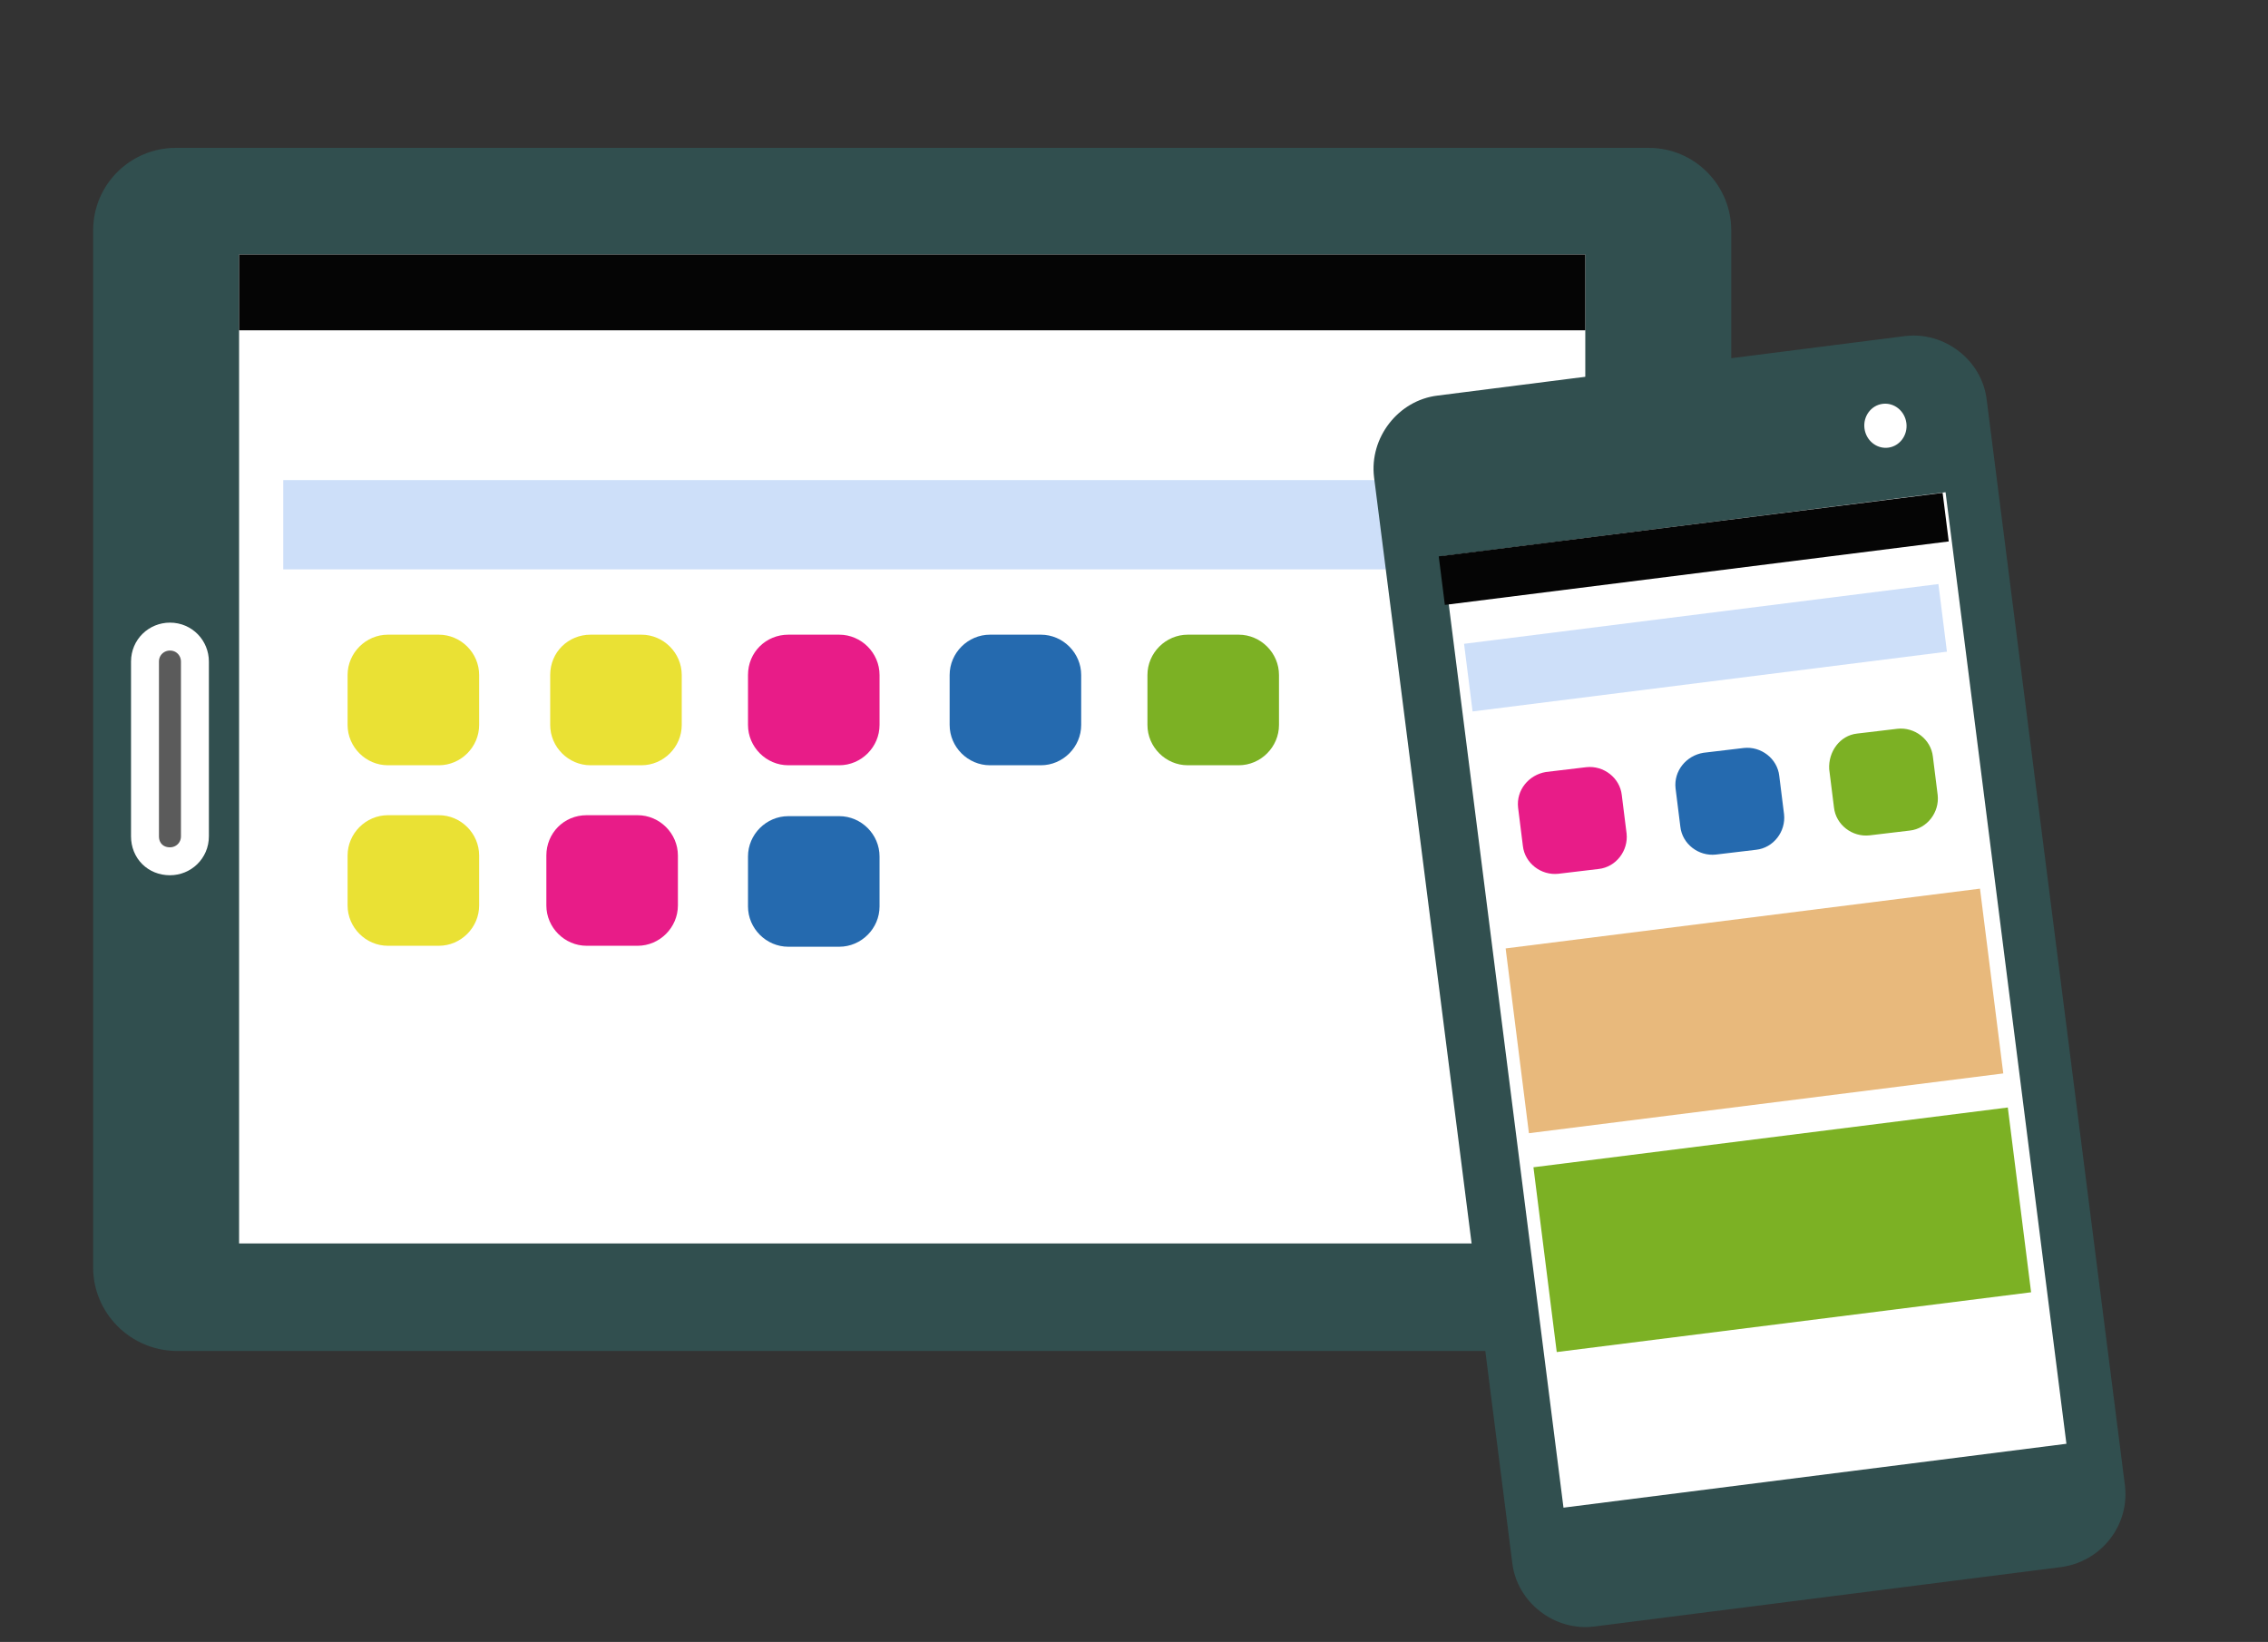 <?xml version="1.0" encoding="UTF-8"?>
<!-- Generator: Adobe Illustrator 19.0.0, SVG Export Plug-In . SVG Version: 6.00 Build 0)  -->
<svg version="1.1" id="Camada_1" xmlns="http://www.w3.org/2000/svg" xmlns:xlink="http://www.w3.org/1999/xlink" x="0px" y="0px" viewBox="-364 598.2 236.2 171" style="enable-background:new -364 598.2 236.2 171;" xml:space="preserve">
<rect x="-364" y="598.2" width="236.2" height="171" fill="#333333" stroke="none"/>
<style type="text/css">
	.st0{fill:#E81C88;}
	.st1{fill:#256AAF;}
	.st2{fill:#7CB124;}
	.st3{display:none;}
	.st4{display:inline;}
	.st5{fill:#FDFDFD;}
	.st6{fill:#EFF1EB;}
	.st7{fill:#314F4F;}
	.st8{fill:#6F6F6F;}
	.st9{fill:#EBEFEA;}
	.st10{fill:#737372;}
	.st11{fill:#656565;}
	.st12{fill:#B2B2B1;}
	.st13{fill:#B9BAB5;}
	.st14{fill:#A5A5A5;}
	.st15{fill:#47DDE4;}
	.st16{fill:#FF0000;}
	.st17{fill:#FEF3ED;}
	.st18{fill:#9AE6E6;}
	.st19{fill:#D6D6D2;}
	.st20{fill:#F0F1EB;}
	.st21{fill:#FFFFFF;}
	.st22{fill:#5B5B5B;stroke:#FFFFFF;stroke-width:2;stroke-miterlimit:10;}
	.st23{fill:#00E0DE;}
	.st24{fill:#E8B97C;}
	.st25{fill:#ADACAC;}
	.st26{fill:none;stroke:#232322;stroke-width:3;stroke-miterlimit:10;}
	.st27{fill:#72C4B4;}
	.st28{fill:#C9C9C9;}
	.st29{fill:#D690A5;}
	.st30{fill:#90BDD3;}
	.st31{fill:#5B5B5B;stroke:#FFFFFF;stroke-width:2.909;stroke-miterlimit:10;}
	.st32{fill:#CDDFF9;}
	.st33{fill:#EAE134;}
	.st34{fill:#050505;}
</style>
<path class="st0" d="M-281.9,664.3h5.3c2.3,0,4.2,1.9,4.2,4.2v5.2c0,2.3-1.9,4.2-4.2,4.2h-5.3c-2.3,0-4.2-1.9-4.2-4.2v-5.2  C-286.1,666.1-284.2,664.3-281.9,664.3z"/>
<path class="st1" d="M-260.9,664.3h5.3c2.3,0,4.2,1.9,4.2,4.2v5.2c0,2.3-1.9,4.2-4.2,4.2h-5.3c-2.3,0-4.2-1.9-4.2-4.2v-5.2  C-265.1,666.2-263.2,664.3-260.9,664.3z"/>
<path class="st2" d="M-240.3,664.3h5.3c2.3,0,4.2,1.9,4.2,4.2v5.2c0,2.3-1.9,4.2-4.2,4.2h-5.3c-2.3,0-4.2-1.9-4.2-4.2v-5.2  C-244.5,666.2-242.6,664.3-240.3,664.3z"/>
<g id="Camada_3" class="st3">
	<g class="st4">
		<path class="st5" d="M316.9,854.9c-52.7,0-105.3,0-158,0.1c-3.4,0-4.1-0.7-4.1-4.1c0.1-79.3,0.1-158.7,0-238    c0-3.4,0.7-4.1,4.1-4.1c105.7,0.1,211.3,0.1,317,0c3.4,0,4.1,0.7,4.1,4.1c-0.1,79.3-0.1,158.7,0,238c0,3.4-0.7,4.1-4.1,4.1    C422.9,854.8,369.9,854.9,316.9,854.9z M421.8,619.9L421.8,619.9c0,0.3,0,0.6-0.1,0.9c-1.9,1.4-4.1,1-6.3,1    c-49.8,0-99.6,0-149.3,0c-1.3,0-2.7,0.1-4,0c-2.3-0.1-3.2,0.9-3.2,3.3c0,24.5,0,48.9,0,73.4c0,1.8,0.3,3.4,2.6,3.3    c9.1-0.3,18.3,0.8,27.4-0.6c9.4,0,18.7,0,28.1,0c2.3,2.2,4.7,4.4,7,6.6c0,0.7,0,1.3,0,2c-1.1,0.8-0.9,1.5,0.2,2.1    c-0.1,0.6-0.2,1.3-0.3,1.9c-1.8,2.2-0.6,4.7-0.9,7.1c0,0.6,0,1.2,0,1.9c0,9,0.1,18-0.2,27c-0.1,3.7,1.2,4.4,4.6,4.3    c12-0.2,24,0,36-0.1c1,0,2.4,0.8,3.1-1.4c-8.1-2.7-10.9-8.5-9.8-16.9c0.4-3.1,1.4-3.9,4.2-3.8c8.5,0.1,17,0.1,25.5,0    c1.5,0,3.4,1,4.4-1c0-0.3,0-0.7,0-1c0-2.3,0-4.7,0-7c0-0.6,0-1.2,0-1.9c0-3.7,0-7.4,0.1-11.2c0-0.3,0.1-0.6,0.2-1    c3.9-2,8.1-2.1,12.4-2.1c6.2,0.1,12.5-0.1,18.7-0.1c9.8,0,8.4,1.3,8.4-8.4c0.1-24.4,0-48.8,0-73.2c0-2.8,0.1-5.7-0.2-8.5    c-0.3-3.2-1.8-5.4-5.5-4.7c-28,0-56,0-84,0c-0.7,0-1.3,0-2,0c-28.3-0.1-56.6-0.2-84.9-0.3c-3.7,0-5,2.2-5,5.4    c-0.1,27-0.1,54-0.3,80.9c0,3.8,1.8,4,4.9,4.2c3.5,0.2,3.6-1.3,3.6-4.1c-0.1-19.8-0.2-39.6,0-59.5c0.1-6.3-0.5-12.6,0.6-18.9    c27.7,0,55.5-0.1,83.2-0.1c0.8-0.1,1.6-0.1,2.4-0.2c2.6,0.1,5.3,0.4,7.9,0.4C374.9,619.9,398.4,619.9,421.8,619.9z M372.2,840.1    c-0.1,0.2-0.2,0.3,0,0.5c0.1,3.6-2.1,7.8,2.8,10l0.4,0.2l0.5-0.1c9.7,0,19.4,0,29,0l0.5,0.1l0.5-0.2c3-0.9,3.5-3.1,2.9-5.8    c0.1-18.7,0.1-37.3,0.2-56c0.6,0,1.2,0,1.9,0c6.2,2.1,12.6,0.5,18.9,0.9c0.8,0.3,1,1,1.1,1.7c-6.1,0.8-12.5-0.6-18.6,1.2    c4.1,1.6,8.4,0.7,12.6,1.1c-3,2-6.4,0.5-9.6,1c-1.5,0.2-4-0.8-4,1.5c0,2.4,2.5,1.4,4,1.5c2,0.1,4-0.2,5.9,0.1    c1.9,0.3,4.4-1.3,5.7,1.4c-3.6,0.9-7.2-0.5-10.8-0.3c-1.6,0.1-3.9-1.1-4.2,1.9c0,1,0.1,2,0.1,3c-2.1,8.4-1.6,9.2,6.8,9.1    c16,0,32-0.3,48-0.2c4.5,0,6.4-1.8,6.4-6.2c-0.1-30.5-0.1-61,0-91.5c0-4.8-2.1-6.6-6.6-6.6c-22.2,0-44.3-0.1-66.5,0    c-5.3,0-6.7,1.5-6.7,6.9c0,10.2,0.2,20.3,0.3,30.5c0,11.2,0.1,22.3-0.2,33.5c-0.1,3.6,1.3,4.8,4.5,4.6c1.3-0.1,2.6-0.2,3.9-0.3    c1.7,0,3.4,0,5.1,0c0,0.3,0,0.6,0.1,0.9c-0.1,0.6-0.2,1.2-0.2,1.8c-10.3-0.6-20.6-0.1-30.9,0.2c-0.8-0.2-1.6-0.2-2.1,0.7    c-1.7,1.2-1.9,2.9-1.9,4.8c0,15.5,0.1,31,0.1,46.6c0,0.1-0.2,0.3-0.1,0.4C371.9,839.6,372.1,839.8,372.2,840.1z M162.8,798.9    c-0.3,0-0.6,0.1-1,0.1c-2.7,5.6-1.8,7.8,3.2,7.8c53.9,0,107.7,0,161.6,0c5.7,0,6.8-2,4.1-7.8c-0.3-0.1-0.6-0.1-0.9-0.2    c-2-0.1-4-0.2-6-0.2c-45.7,0-91.4,0-137.1,0C178.8,798.7,170.8,798.8,162.8,798.9z M172.9,707.9c0,0.3-0.1,0.7-0.1,1    c-0.1,27.3-0.1,54.6-0.3,81.9c0,4.2,2.4,5.3,6.1,5.3c16.3-0.1,32.6,0,48.9,0c28.6,0,57.2,0,85.9,0c2.6,0,5.6,0.5,6.3-3.2    c0-0.3,0.1-0.7,0.1-1c0-27,0.1-54,0.1-80.9c1-2,0.5-3.6-1.1-5.1c-0.4-0.9-1.1-1.1-2-1c-0.3,0-0.7-0.1-1-0.1    c-1.8-0.1-3.6-0.2-5.5-0.2c-21.1,0-42.2,0.1-63.3,0.2c-22.6,0-45.2,0-67.8,0.1C176.6,704.7,173.7,704.2,172.9,707.9z M345.7,756.5    c-6.5,0-13,0-19.5,0c-1.3,0-3.2-0.7-3.4,1.7c-0.1,2.7,1.8,2.3,3.4,2.3c12.8,0,25.6,0,38.4,0c1.4,0,3.2,0.4,3.2-2s-1.8-2-3.2-2    C358.3,756.5,352,756.5,345.7,756.5z"/>
		<path class="st6" d="M390.8,709.8c0,3.7,0,7.4-0.1,11.2c-22.6,0-45.2,0-67.9,0c0.3-2.4-0.9-4.9,0.9-7.1c5.5,0,11,0,16.5,0    c0-0.6,0-1.3-0.1-1.9c-5.4,0-10.8,0-16.2,0c-1.1-0.6-1.3-1.2-0.2-2.1c10.2,0,20.3,0,30.5,0c0-0.7,0-1.3,0-2c-10.1,0-20.3,0-30.4,0    c-2.3-2.2-4.7-4.4-7-6.6c-1.3-2.9-4.3-0.7-6.1-1.9c-0.3-0.8-0.6-1.5-0.9-2.3c0-1.4-0.7-2.1-2.1-2.1c-5.6,0-11.2,0-16.8,0    c-1.4,0-2.2,0.6-2.1,2.1c0,0.8,0,1.6,0,2.4c0,0.6,0,1.2,0,1.8c-9.1,1.3-18.2,0.2-27.4,0.6c-2.3,0.1-2.6-1.5-2.6-3.3    c0-24.5,0-48.9,0-73.4c0-2.3,0.9-3.4,3.2-3.3c1.3,0.1,2.7,0,4,0c49.8,0,99.6,0,149.3,0c2.1,0,4.4,0.4,6.3-1c0.1,2,0.3,4,0.3,5.9    c0.1,25.7,0.1,51.4,0.2,77.1c0,0.9,0,1.9,0,2.8c-6.2,0.1-12.5,0.2-18.7,0.1c-4.3-0.1-8.5,0.1-12.4,2.1c-1-1.2-2.4-1-3.7-1    c-8.3,0-16.6,0-24.9,0c-1,0-2.3-0.5-3.4,1.9C369.9,709.8,380.4,709.8,390.8,709.8z M355,700.9c0.3-0.4,0.6-0.8,0.9-1.2    c-0.8-1-0.5-1.9,0-2.9c-0.2-1.1-0.7-1.8-1.9-1.9c-9.7,0-19.4,0-29.1,0c-1.6,0-2.1,0.8-0.9,2.2c0,0.9,0,1.8-0.1,2.7    c0,0.4,0,0.8,0,1.2c0,1,0,2,0,2.9c0.2,1.1,0.7,1.8,1.9,1.8c6.3,0,12.6,0,18.9,0c1.4,0,2.2-0.6,2.2-2c0.3-0.8,0.6-1.5,0.9-2.3    C350.2,701.2,352.6,701,355,700.9z M290.9,638.8c-0.8,0.2-1.6,0.3-1.9,1.2c0,9.6,0,19.2-0.1,28.8c0,0.3-0.1,0.6,0,1    c1.4,1.8,3.4,1.1,5.1,1.1c30.2,0,60.5,0,90.7,0c1.8,0,3.7,0.6,5.2-0.9c0-0.3,0.1-0.6,0.1-0.9c1.8-8.2,0.2-16.5,0.8-24.7    c0.3-3.8-1.1-4.8-4.8-4.8c-19.6,0.2-39.2,0.1-58.8,0.1c-1.8,0-3.7,0.4-5.4-0.5c-0.3-0.9-0.7-0.8-1,0c-1,0.4-2,0.7-3,0.1    C308.8,636.9,299.9,637.5,290.9,638.8z M358.9,699.9c0.1,0.3,0.1,0.6,0,0.9c0,1,0,2,0,3.1c0.3,0.6,0.6,1.6,0.9,1.6    c9.7,0.1,19.5,0.1,29.2,0.1c0.5,0,1.5-0.5,1-1.2c-0.4-0.5-1.4-0.6-2.2-0.9c-0.3-0.8-0.6-1.5-0.9-2.3c0-0.6,0-1.1,0-1.7    c0-0.8-0.1-1.6-0.1-2.3c1.1-0.5,3,0.4,4-2.2c-10.4,0-20.2,0-30.1,0c-1.2,0-1.7,0.8-1.9,1.9C358.9,697.8,358.9,698.9,358.9,699.9z     M318.8,690.9c0.3-0.3,0.7-0.7,1-1c-0.4-5.7,1.4-11.5-1-17c-9,0-18,0-27.1,0c-1.7-0.2-3.1,0.2-3,2.3c0.2,4.9-0.7,9.9,0.5,14.8    c1.3,1.4,3.1,1,4.7,1c7.6,0,15.2,0,22.8-0.1C317.5,690.9,318.2,690.9,318.8,690.9z M359.2,688.9c-0.1,1.9,1.3,2,2.6,2    c8.7,0,17.4,0,26.1,0c1.4,0,2.7-0.2,2.7-2c0.1-4.1,0-8.3,0.2-12.4c0.2-3.2-1-4.5-4.3-4.5c-7.8,0.1-15.6,0.1-23.4,0    c-2.9,0-4.4,0.9-4.2,4C359.1,680.3,359.1,684.6,359.2,688.9z M340.2,672.7L340.2,672.7c-1,0-2,0-3,0c-14.8,0-14.7,0-13.4,15.1    c0.2,2.3,1,3.2,3.3,3.2c8.5-0.1,17-0.1,25.4,0c2.4,0,3.2-1.1,3.2-3.3c-0.1-4-0.1-8,0-12c0.1-2.7-1-3.3-3.7-3.1    C348.2,672.9,344.1,672.7,340.2,672.7z M305.2,634.8c4.3,0,8.6-0.2,12.9,0.1c3.7,0.2,4.1-1.8,3.9-4.6c-0.2-2.5,0.9-5.5-3.6-5.4    c-8.8,0.2-17.6,0.2-26.4,0c-4.1-0.1-3.3,2.7-3.4,5.1c-0.1,2.5-0.4,5.1,3.6,4.9C296.6,634.6,300.9,634.8,305.2,634.8z M359.5,712.9    c3.9,1.2,7.8,1.4,11.7-0.1C367.4,711.9,363.5,711.7,359.5,712.9z"/>
		<path class="st7" d="M319.8,792.8c-0.8,3.7-3.7,3.2-6.3,3.2c-28.6,0-57.2,0-85.9,0c-16.3,0-32.6,0-48.9,0c-3.7,0-6.1-1.1-6.1-5.3    c0.1-27.3,0.2-54.6,0.3-81.9c0.6-0.3,0.9-0.6,0.1-1c0.8-3.6,3.8-3.1,6.4-3.1c22.6,0,45.2,0,67.8-0.1c21.1,0,42.2-0.1,63.3-0.2    c1.8,0,3.6,0.2,5.5,0.2c0.3,0.7,0.6,0.9,1,0.1c0.9-0.1,1.6,0.2,2,1c-0.3,1.8-0.5,3.6,1.1,5.1c0,27-0.1,54-0.1,80.9    c-0.1,0.1-0.4,0.2-0.4,0.2C319.5,792.3,319.7,792.6,319.8,792.8z M179.4,713.8c-2.2,0.8-1.5,2.7-1.5,4.3c0,22.1,0,44.3,0,66.4    c0,1.6-0.6,3.4,1.5,4.3c0.3-0.1,0.4,0,0.5,0.3c0.5,2.4,2.5,1.7,4.1,1.7c41.6,0,83.3,0,124.9,0c1.6,0,3.5,0.5,4-1.9l0.1-0.1    c2.4-0.5,1.8-2.5,1.8-4c0-22.3,0-44.6,0-66.9c0-1.6,0.6-3.5-1.7-4.2c-20.1-1-40.2-0.3-60.3-0.5c-7.6-0.1-15.3,0.2-22.9,0.3    c-1-0.5-2.1-0.5-3.1,0c-0.3-0.2-0.6-0.2-0.9,0c-8.4-0.8-16.8-0.7-25.1,0C193.6,713.1,186.5,713,179.4,713.8z"/>
		<path class="st8" d="M401.8,783.8c-1.3,0.1-2.6,0.2-3.9,0.3c-3.3,0.2-4.6-1-4.5-4.6c0.3-11.2,0.2-22.3,0.2-33.5    c0-10.2-0.3-20.3-0.3-30.5c0-5.4,1.4-6.9,6.7-6.9c22.2,0,44.3,0.1,66.5,0c4.5,0,6.6,1.8,6.6,6.6c-0.1,30.5-0.1,61,0,91.5    c0,4.4-1.9,6.2-6.4,6.2c-16-0.1-32,0.2-48,0.2c-8.4,0-9-0.8-6.8-9.1c12.3,0,24.6-0.1,36.9-0.1c5,0,10.1,0,15.1-0.1    c0.4,0,0.8,0,1.1,0c2.4-0.5,1.8-2.4,1.8-4c0-26,0-52.1,0-78.1c0-1.6,0.5-3.5-1.9-3.9l0,0c-0.2-1.1-0.7-1.9-1.9-1.9    c-8.5,0-16.9,0-25.4,0.1c-0.7,0-1.3,0.8-2,1.3c-1.5,0-3,0-4.5,0c-0.6-0.9-1.4-1.4-2.4-1.4c-7.9,0-15.7,0-23.6,0    c-1.1,0-1.9,0.4-2.2,1.5c-0.4,0.1-0.7,0.3-1.1,0.4c-2.1,0.3-1.9,1.9-1.9,3.5c0,18.5,0,37,0,55.4c0,1.4-0.1,2.7,1.7,3.1    C401.6,781.2,401.7,782.5,401.8,783.8z"/>
		<path class="st9" d="M401.8,717.8c0.4-0.1,0.7-0.3,1.1-0.4c9.4,0.3,18.8,0.5,28.2-0.1c1.5,0,3,0,4.5,0c9.8,0.2,19.5,0.3,29.3,0.5    l0,0c0,3.8,0,7.6,0,11.4c-0.1,22.9-0.2,45.7-0.2,68.6c-0.5,0.3-1.5,0.7-1.5,1c0.1,4-2.5,4-5.5,4.1s-6.2-1.2-8.9,1    c-12.3,0-24.6,0.1-36.9,0.1c0-1-0.1-2-0.1-3c6.4,0,12.8,0,19.1,0c0-0.3,0-0.6,0.1-0.9c-1.4-0.3-2.8-0.5-4.2-0.8    c-1.3-2.7-3.8-1.2-5.7-1.4c-1.9-0.3-4,0.1-5.9-0.1c-1.5-0.1-4,0.8-4-1.5s2.6-1.3,4-1.5c3.2-0.5,6.5,1,9.6-1c1.8,0,3.5,0,5.3-0.2    c1.6-0.2,1.9-1,0.7-2.2c0-0.8-0.3-1.4-1.1-1.7c-0.3-0.6-0.5-1.6-0.8-1.6c-6.1-0.1-12.2-1.4-18.2,0.7c-0.6,0-1.2,0-1.9,0    c-0.8-0.8-1.5-1.5-2.3-2.3c0.1-0.6,0.2-1.2,0.2-1.8c5.5,1.7,10.9,1.3,16.3,0.6c0-0.5,0-1,0-1.5c-5.4,0-10.9,0-16.3,0    c-1.7,0-3.4,0-5.1,0c-0.1-1.3-0.1-2.7-0.2-4C401.6,759.2,401.7,738.5,401.8,717.8z M456.9,795.5c-1,0-2.1,0-3.1,0    c0-0.6,0-1.3,0-1.9c0-0.6,0.1-1.1,0.1-1.7c0-0.6,0-1.3,0-1.9c2-0.1,4-0.2,6-0.2c1.2-0.6,1.1-1.1,0-1.7c-7.1,0-14.1-0.1-21.2-0.1    c-1.5,0-3.5-0.7-3.8,1.9c0,0.7,0,1.4,0,2.1c0,0.6,0.1,1.1,0.1,1.7c0,0.7-0.1,1.4-0.1,2.2c0,0.4,0,0.9,0,1.3c0.1,1.1,0,2.6,1.5,2.6    c3.7,0.1,7.5,0.1,11.2-0.1c1.2-0.1,1.2-1.3,1.2-2.3c3.2-0.1,6.4-0.2,9.6-0.4c0.9,0,2.2,0.1,1.3-1.5    C458.8,793.3,457.9,793.3,456.9,795.5z M431.8,732.9c0-0.8,0-1.6,0-2.4c3.4-1.9,2.1-5,1.6-7.5c-0.5-2.3-3.1-1.3-4.8-1.3    c-5.8-0.1-11.7-0.1-17.5,0c-1.7,0-4.3-0.9-4.8,1.3c-0.5,2.5-1.8,5.7,1.6,7.5c0.7,2,2.4,1.3,3.8,1.4c3.5,0.1,6.9,0,10.4,0    c1.6,0,3.5-0.3,3.7,2.2c-5.2,0.1-10.3,0.1-15.5,0.2c-1.7,0-4.3-0.3-4.3,2.3c0.1,8.3-1.1,16.6,0.7,24.8c-0.8,0.8-0.4,1.7,0,2.5    c-1.8,4.7-0.6,9.5-0.8,14.3c-0.1,1.5,0.8,2.7,2.4,2.6c7.9-0.2,15.9,1.1,23.8-0.8c0.8,0,1.7,0,2.5,0c7.9,1.9,15.8,0.6,23.7,0.8    c1.3,0,2.3-0.9,2.3-2.2c-0.1-4.9,1-9.9-0.8-14.8c0-0.8,0-1.6-0.1-2.5c1.7-9,1.5-18.1,0.1-27.1c-0.2-1.2-0.6-2.4-2.1-2.1    C449.2,733.8,440.5,732.4,431.8,732.9z M461.4,785.4c-5.7-2.2-23.4-1.9-26.1,0C443.7,785.4,452,785.4,461.4,785.4z"/>
		<path class="st8" d="M390.7,730.8c-1.1,2-3,1-4.4,1c-8.5,0.1-17,0.1-25.5,0c-2.9,0-3.8,0.8-4.2,3.8c-1.2,8.4,1.6,14.2,9.8,16.9    c-0.8,2.2-2.2,1.4-3.1,1.4c-12,0.1-24-0.1-36,0.1c-3.3,0.1-4.7-0.6-4.6-4.3c0.3-9,0.2-18,0.2-27c22.6,0,45.2,0,67.9,0    c0,2.3,0,4.7,0,7c-0.1,0.1-0.4,0.2-0.3,0.3C390.5,730.4,390.6,730.6,390.7,730.8z"/>
		<path class="st8" d="M330.8,799.1c2.7,5.7,1.6,7.8-4.1,7.8c-53.9,0-107.7,0-161.6,0c-5,0-5.9-2.2-3.2-7.8c0.4,0.5,0.7,0.4,1-0.1    c8-0.1,15.9-0.2,23.9-0.2c45.7,0,91.4,0,137.1,0c2,0,4,0.1,6,0.2C330.1,799.4,330.4,799.6,330.8,799.1z"/>
		<path class="st8" d="M257.8,619.7c-1.1,6.3-0.6,12.6-0.6,18.9c-0.2,19.8-0.1,39.6,0,59.5c0,2.8-0.2,4.2-3.6,4.1    c-3.1-0.2-4.9-0.3-4.9-4.2c0.2-27,0.2-54,0.3-80.9c0-3.2,1.3-5.5,5-5.4c28.3,0.1,56.6,0.2,84.9,0.3c0,0.6,0,1.2,0,1.8    c0,1,0,2.1,0,3.1c-2.7,0.8-5.5,1-8.3,1c-22.6-0.1-45.1-0.1-67.7,0C261,617.9,258.6,616.8,257.8,619.7z"/>
		<path class="st10" d="M338.8,616.9c0-1,0-2.1,0-3.1c1.2,0,1.9-0.6,2-1.8c28,0,56,0,84,0c0.2,0.8,0.3,2.2,0.5,2.2    c5,0.2,3.4,4,3.4,6.5c0.1,26.4,0,52.8,0.1,79.2c0,3.9-1.1,5.6-5,5c0-26.6,0-53.1-0.1-79.7c0-1.8,1.4-4.6-2-5.2l0.1,0.1    c-0.4-2.8-2.6-2.1-4.2-2.1c-23.1,0-46.1,0-69.2,0c-1.8,0-3.7-0.5-4.9,1.5c-0.8,0.1-1.6,0.1-2.4,0.2    C341,618.2,340.5,617,338.8,616.9z"/>
		<path class="st11" d="M406.7,786.6c0.8,0.8,1.5,1.5,2.3,2.3c-0.1,18.7-0.1,37.3-0.2,56c-2.3-2.7-5.2-3.4-8.6-3    c-1.5,0.2-3.1,0.1-3.3-2c1.8-0.1,3.6-0.3,5.4-0.1c3.8,0.4,5.4-0.8,5-4.9c-0.4-4.2,0-8.5,0-12.8c0.5-0.4,0.5-0.9,0-1.3    c0-7.5-0.2-15,0-22.5c0.1-2.9-0.9-3.7-3.7-3.7c-8.6,0.1-17.3,0.2-25.9,0c-3.5-0.1-4.1,1.3-4.1,4.4c0.2,7.5-0.1,15,0.1,22.5    c0.1,6.1-0.7,12.3,0.5,18.4c-0.7,0.3-1.3,0.6-2,0.9c-0.1-0.2-0.1-0.4,0-0.5c0.5-0.5,0.3-0.9-0.2-1.2c0-15.5-0.1-31-0.1-46.6    c0-1.9,0.1-3.6,1.9-4.8c0.2,1.3,0,2.8,0.6,3.9c1.2,2.2,3.5,1.5,5.4,1.4c2.6,0,1.5-2.4,1.5-3.4c0.1-2.4-2.1-1.3-3.3-1.5    c-0.8-0.2-1.6-0.3-2.1-1.1C386.1,786.5,396.4,786,406.7,786.6z M397.8,790c-4.9-0.7-9.6-0.5-14.4,0.7c4.8,0.8,9.6,2,14.3,0.1    c2.2,2.9,5.2,2.2,7.8,1.1c0.9-0.4,0.9-2.9-0.4-3.4C402.5,787.5,399.6,786.7,397.8,790z"/>
		<path class="st8" d="M396.8,839.8c0.2,2.1,1.8,2.2,3.3,2c3.4-0.4,6.3,0.3,8.6,3c0.5,2.7,0,4.9-2.9,5.8c-0.4-0.5-0.7-0.4-0.9,0.1    c-9.7,0-19.4,0-29,0c-0.2-0.5-0.5-0.6-0.9-0.2c-4.9-2.2-2.7-6.5-2.8-10c0.7-0.3,1.3-0.6,2-0.9c1.6,0,3.1,0,4.7,0.1    c0.1,1,0.4,2,1.7,1.9c1.1-0.1,1.1-1,1.3-1.8c1.3,0,2.7,0,4,0c0,1.2-0.1,2.4,1.2,3.1c-0.4,1.8,0,3.2,1.7,4.1    c1.2,0.6,2.2,0.2,3.1-0.7c1.5-1.5,0.7-3-0.2-4.4c0.9-0.4,1.1-1.2,1.2-2.1C394.2,839.8,395.5,839.8,396.8,839.8z"/>
		<path class="st7" d="M423.9,704.9c3.9,0.6,5-1,5-5c-0.2-26.4-0.1-52.8-0.1-79.2c0-2.6,1.6-6.3-3.4-6.5c-0.2,0-0.4-1.5-0.5-2.2    c3.7-0.6,5.2,1.5,5.5,4.7c0.3,2.8,0.2,5.6,0.2,8.5c0,24.4,0.1,48.8,0,73.2c0,9.7,1.4,8.4-8.4,8.4c0-0.9,0-1.9,0-2.8    C422.7,704.2,423.3,704.5,423.9,704.9z"/>
		<path class="st11" d="M345.7,756.5c6.3,0,12.6,0,19,0c1.4,0,3.2-0.4,3.2,2s-1.7,2-3.2,2c-12.8,0-25.6,0-38.4,0    c-1.6,0-3.6,0.4-3.4-2.3c0.1-2.4,2.1-1.7,3.4-1.7C332.7,756.5,339.2,756.5,345.7,756.5z"/>
		<path class="st11" d="M338.8,616.9c1.7,0.1,2.1,1.3,2.2,2.7c-27.7,0-55.5,0.1-83.2,0.1c0.8-2.9,3.2-1.8,5-1.8    c22.6-0.1,45.1-0.1,67.7,0C333.4,617.9,336.1,617.7,338.8,616.9z"/>
		<path class="st11" d="M423.9,704.9c-0.6-0.3-1.2-0.7-1.8-1c0-25.7-0.1-51.4-0.1-77.1c0-2-0.2-4-0.3-5.9c0.1-0.3,0.2-0.6,0.1-0.9    c3.4,0.7,2,3.4,2,5.2C423.9,651.7,423.9,678.3,423.9,704.9z"/>
		<path class="st11" d="M343.5,619.4c1.2-2,3.1-1.5,4.9-1.5c23.1,0,46.1,0,69.2,0c1.7,0,3.9-0.8,4.2,2.1c-23.5,0-46.9-0.1-70.4-0.1    C348.8,619.8,346.1,619.6,343.5,619.4z"/>
		<path class="st10" d="M390.8,722.9c-22.6,0-45.2,0-67.9,0c0-0.6,0-1.2,0-1.9c22.6,0,45.2,0,67.9,0    C390.8,721.6,390.8,722.2,390.8,722.9z"/>
		<path class="st12" d="M390.8,709.8c-10.5,0-20.9,0-31.8,0c1-2.4,2.3-1.9,3.4-1.9c8.3,0,16.6,0,24.9,0c1.3,0,2.7-0.2,3.7,1    C390.9,709.2,390.9,709.5,390.8,709.8z"/>
		<path class="st12" d="M323.9,707.9c10.1,0,20.3,0,30.4,0c0,0.7,0,1.3,0,2c-10.2,0-20.3,0-30.5,0    C323.9,709.2,323.9,708.5,323.9,707.9z"/>
		<path class="st13" d="M430.8,791.5c1.2,1.2,0.9,2-0.7,2.2c-1.7,0.2-3.5,0.1-5.3,0.2c-4.2-0.4-8.5,0.5-12.6-1.1    C418.3,790.9,424.7,792.3,430.8,791.5z"/>
		<path class="st8" d="M375.8,786.8c0.5,0.7,1.3,0.9,2.1,1.1c1.2,0.3,3.5-0.9,3.3,1.5c-0.1,1,1,3.4-1.5,3.4c-1.9,0-4.2,0.8-5.4-1.4    c-0.6-1.1-0.4-2.6-0.6-3.9C374.2,786.6,375,786.6,375.8,786.8z"/>
		<path class="st13" d="M410.8,788.9c6-2.1,12.1-0.8,18.2-0.7c0.3,0,0.5,1,0.8,1.6C423.4,789.3,417,791,410.8,788.9z"/>
		<path class="st12" d="M324.1,711.9c5.4,0,10.8,0,16.2,0c0,0.6,0,1.3,0.1,1.9c-5.5,0-11,0-16.5,0    C323.9,713.2,324,712.6,324.1,711.9z"/>
		<path class="st13" d="M406.8,783.9c5.4,0,10.9,0,16.3,0c0,0.5,0,1,0,1.5c-5.4,0.8-10.8,1.2-16.3-0.6    C406.9,784.5,406.8,784.2,406.8,783.9z"/>
		<path class="st14" d="M310.8,699.3c1.9,1.2,4.8-1,6.1,1.9c-9.4,0-18.7,0-28.1,0c0-0.6,0-1.2,0-1.8    C296.1,699.7,303.4,699.9,310.8,699.3z"/>
		<path class="st14" d="M426.8,799.4c1.4,0.3,2.8,0.5,4.2,0.8c0,0.3,0,0.6-0.1,0.9c-6.4,0-12.8,0-19.1,0c0.4-3,2.7-1.8,4.2-1.9    C419.6,798.9,423.2,800.3,426.8,799.4z"/>
		<path class="st11" d="M320,710.9c-1.6-1.4-1.5-3.2-1.1-5.1C320.5,707.3,321,708.9,320,710.9z"/>
		<path class="st11" d="M340.8,611.9c0,1.3-0.7,1.9-2,1.8c0-0.6,0-1.2,0-1.8C339.5,611.9,340.2,611.9,340.8,611.9z"/>
		<path class="st11" d="M319.8,792.8c-0.1-0.2-0.2-0.5-0.3-0.7c0-0.1,0.3-0.2,0.4-0.2C319.8,792.2,319.8,792.5,319.8,792.8z"/>
		<path class="st11" d="M162.8,798.9c-0.3,0.5-0.6,0.7-1,0.1C162.2,799,162.5,798.9,162.8,798.9z"/>
		<path class="st11" d="M330.8,799.1c-0.4,0.5-0.7,0.3-0.9-0.2C330.2,798.9,330.5,799,330.8,799.1z"/>
		<path class="st10" d="M390.7,730.8c-0.1-0.2-0.3-0.5-0.3-0.7c0-0.1,0.2-0.2,0.3-0.3C390.8,730.2,390.8,730.5,390.7,730.8z"/>
		<path class="st11" d="M316.9,704.8c-0.4,0.8-0.7,0.6-1-0.1C316.2,704.8,316.5,704.8,316.9,704.8z"/>
		<path class="st8" d="M372,838.9c0.4,0.4,0.7,0.7,0.2,1.2c-0.1-0.3-0.2-0.5-0.3-0.8C371.8,839.2,372,839,372,838.9z"/>
		<path class="st11" d="M172.9,707.9c0.8,0.4,0.5,0.8-0.1,1C172.8,708.5,172.8,708.2,172.9,707.9z"/>
		<path class="st11" d="M374.9,850.6c0.4-0.5,0.7-0.4,0.9,0.2l-0.5,0.1L374.9,850.6z"/>
		<path class="st11" d="M404.9,850.8c0.3-0.5,0.6-0.6,0.9-0.1l-0.5,0.2L404.9,850.8z"/>
		<path class="st15" d="M288.9,668.8c0-9.6,0-19.2,0.1-28.8c0.7-0.2,1.4-0.4,2.1-0.5c8.9-0.1,17.8,0.6,26.6-0.3c1,0.6,2,0.3,3-0.1    c0.3,0,0.7,0,1,0c1.7,0.9,3.6,0.5,5.4,0.5c19.6,0,39.2,0.1,58.8-0.1c3.7,0,5.1,1,4.8,4.8c-0.6,8.2,0.9,16.5-0.8,24.7    c-0.4,0.2-0.8,0.4-1.2,0.6c-32.6,0-65.2,0-97.8,0C290.3,669.3,289.6,669.1,288.9,668.8z"/>
		<path class="st12" d="M340.2,672.7c4,0,8,0.2,12-0.1c2.6-0.2,3.7,0.4,3.7,3.1c-0.1,4-0.1,8,0,12c0,2.3-0.8,3.3-3.2,3.3    c-8.5-0.1-17-0.1-25.4,0c-2.3,0-3.1-0.9-3.3-3.2c-1.4-15.1-1.4-15.1,13.4-15.1C338.2,672.7,339.2,672.7,340.2,672.7L340.2,672.7z"/>
		<path class="st12" d="M359.2,688.9c-0.1-4.3-0.1-8.6-0.3-12.9c-0.1-3.1,1.4-4.1,4.2-4c7.8,0.1,15.6,0.1,23.4,0    c3.3-0.1,4.4,1.3,4.3,4.5c-0.2,4.1-0.2,8.3-0.2,12.4C380.2,690.4,369.7,690.4,359.2,688.9z"/>
		<path class="st12" d="M318.9,672.8c2.4,5.5,0.6,11.3,1,17c-0.3,0.3-0.7,0.7-1,1c-0.7,0-1.3,0-2,0c-1.1-1.4-2.7-1-4.1-1    c-7.8,0-15.6,0-23.4,0.1c-1.2-4.9-0.3-9.9-0.5-14.8c-0.1-2.1,1.3-2.5,3-2.3c2.6,2.1,5.8,1.1,8.6,0.9    C306.5,673.5,312.8,675,318.9,672.8z"/>
		<path class="st16" d="M305.2,634.8c-4.3,0-8.6-0.2-12.9,0c-4,0.2-3.6-2.4-3.6-4.9c0.1-2.4-0.8-5.2,3.4-5.1    c8.8,0.1,17.6,0.2,26.4,0c4.5-0.1,3.4,2.9,3.6,5.4c0.2,2.8-0.2,4.8-3.9,4.6C313.9,634.6,309.5,634.8,305.2,634.8z"/>
		<path class="st17" d="M290.9,669.6c32.6,0,65.2,0,97.8,0c0.4,0.1,0.7,0.2,1.1,0.3c-1.5,1.6-3.4,0.9-5.2,0.9c-30.2,0-60.5,0-90.7,0    c-1.7,0-3.7,0.7-5.1-1.1C289.6,669.7,290.3,669.7,290.9,669.6z"/>
		<path class="st5" d="M323.8,699.8c0-0.9,0-1.8,0.1-2.7c10.6-0.1,21.3-0.2,31.9-0.3c-0.5,1-0.8,2,0,2.9c-0.3,0-0.5,0-0.8,0    C344.7,699.7,334.2,699.7,323.8,699.8z"/>
		<path class="st5" d="M358.9,703.9c0-1,0-2,0-3.1c9.3,0.1,18.7,0.3,28,0.4c0.3,0.8,0.6,1.5,0.9,2.3    C378.2,703.6,368.5,703.7,358.9,703.9z"/>
		<path class="st5" d="M386.8,697.1c0,0.8,0.1,1.6,0.1,2.4c-9.3,0.1-18.7,0.3-28,0.4c0-1,0-2.1,0-3.1    C368.2,696.9,377.5,697,386.8,697.1z"/>
		<path class="st5" d="M347.8,701.3c-0.3,0.8-0.6,1.5-0.9,2.3c-7.7,0.1-15.4,0.2-23,0.2c0-1,0-2,0-2.9    C331.8,701.1,339.8,701.2,347.8,701.3z"/>
		<path class="st13" d="M355.8,696.8c-10.6,0.1-21.3,0.2-31.9,0.3c-1.2-1.4-0.7-2.1,0.9-2.2c9.7-0.1,19.4,0,29.1,0    C355.1,694.9,355.6,695.7,355.8,696.8z"/>
		<path class="st5" d="M310.8,699.3c-7.3,0.6-14.6,0.4-22,0.1c0-0.8,0-1.6,0-2.4c7,0,14,0,21,0C310.2,697.8,310.5,698.6,310.8,699.3    z"/>
		<path class="st13" d="M386.8,697.1c-9.3-0.1-18.6-0.2-27.9-0.3c0.2-1.1,0.6-1.9,1.9-1.9c9.8,0,19.7,0,30.1,0    C389.8,697.5,387.9,696.6,386.8,697.1z"/>
		<path class="st12" d="M358.9,703.9c9.6-0.1,19.3-0.2,28.9-0.4c0.7,0.3,1.8,0.3,2.2,0.9c0.5,0.7-0.5,1.2-1,1.2    c-9.7,0-19.5,0-29.2-0.1C359.4,705.4,359.1,704.4,358.9,703.9z"/>
		<path class="st17" d="M317.8,639.1c-8.9,0.9-17.8,0.3-26.6,0.4c-0.1-0.2-0.2-0.5-0.2-0.7C299.9,637.5,308.8,636.9,317.8,639.1z"/>
		<path class="st14" d="M323.9,703.9c7.7-0.1,15.4-0.2,23-0.2c0,1.5-0.9,2-2.2,2c-6.3,0-12.6,0-18.9,0    C324.6,705.7,324,705,323.9,703.9z"/>
		<path class="st12" d="M309.9,697c-7,0-14,0-21,0c-0.1-1.4,0.7-2.1,2.1-2.1c5.6,0,11.2,0,16.8,0C309.1,694.9,309.9,695.6,309.9,697    z"/>
		<path class="st14" d="M359.2,688.9c10.5,1.5,21,1.5,31.4,0c0,1.9-1.3,2-2.7,2c-8.7,0-17.4,0-26.1,0    C360.5,690.9,359.1,690.9,359.2,688.9z"/>
		<path class="st14" d="M347.8,701.3c-8-0.1-16-0.2-24-0.4c0-0.4,0-0.8,0-1.2c10.4,0,20.8,0,31.2-0.1c0,0.4-0.1,0.8-0.1,1.2    C352.6,701,350.2,701.2,347.8,701.3z"/>
		<path class="st14" d="M358.9,699.9c9.3-0.1,18.7-0.3,28-0.4c0,0.6,0,1.1,0,1.7c-9.3-0.1-18.7-0.3-28-0.4    C358.9,700.5,358.9,700.2,358.9,699.9z"/>
		<path class="st14" d="M318.9,672.8c-6.1,2.2-12.3,0.7-18.5,0.9c-2.8,0.1-5.9,1.1-8.6-0.9C300.8,672.8,309.9,672.8,318.9,672.8z"/>
		<path class="st14" d="M289.4,689.9c7.8,0,15.6-0.1,23.4-0.1c1.4,0,3-0.4,4.1,1c-7.6,0-15.2,0.1-22.8,0.1    C292.4,690.9,290.7,691.3,289.4,689.9z"/>
		<path class="st12" d="M359.5,712.9c3.9-1.2,7.8-1.1,11.7-0.1C367.3,714.4,363.4,714.2,359.5,712.9z"/>
		<path class="st18" d="M290.9,638.8c0.1,0.2,0.2,0.5,0.2,0.7c-0.7,0.2-1.4,0.4-2.1,0.5C289.3,639.1,290.1,638.9,290.9,638.8z"/>
		<path class="st18" d="M290.9,669.6c-0.7,0.1-1.4,0.1-2.1,0.2c0-0.3,0-0.6,0-1C289.6,669.1,290.3,669.3,290.9,669.6z"/>
		<path class="st18" d="M389.9,669.9c-0.4-0.1-0.7-0.2-1.1-0.3c0.4-0.2,0.8-0.4,1.2-0.6C389.9,669.3,389.9,669.6,389.9,669.9z"/>
		<path class="st19" d="M355,700.9c0-0.4,0.1-0.8,0.1-1.2c0.3,0,0.5,0,0.8,0C355.6,700.1,355.3,700.5,355,700.9z"/>
		<path class="st17" d="M321.8,639c-0.3,0-0.7,0-1,0C321.2,638.3,321.5,638.2,321.8,639z"/>
		<path class="st14" d="M318.8,690.9c0.3-0.3,0.7-0.7,1-1C319.5,690.2,319.2,690.5,318.8,690.9z"/>
		<path class="st20" d="M200.8,713.7c8.4-0.7,16.8-0.8,25.1,0c0.1,0.2,0.3,0.5,0.4,0.7c0.1-0.2,0.3-0.5,0.4-0.7c1-0.5,2.1-0.5,3.1,0    c1.3,2.1,3.3,1.1,5,1.1c26,0.1,52,0.1,78,0.1c0,24.7,0.1,49.4,0.1,74l-0.1,0.1c-44.3,0-88.7,0.1-133,0.1c-0.1-0.3-0.3-0.4-0.5-0.3    c0-5.2,0.1-10.3,0.1-15.5c0.1-19.5,0.2-39,0.2-58.4c4.7,0,9.5,0.1,14.2-0.1C196.2,714.7,198.8,716,200.8,713.7z M200.9,782    c0,0.6,0,1.2,0,1.8c0.2,2.7,2.2,2,3.7,2c6.3,0.1,12.6,0.1,19,0c1,0,2.5,0.6,2.7-1.7c-2.1-0.1-4.2-0.3-6.4-0.4c0-0.6,0-1.2,0-1.8    c-0.1-1.1-0.5-2-1.7-2c-5.5-0.1-11.1-0.1-16.6,0C200.2,780,200.1,781,200.9,782z M262.8,784.7c8.4,2.5,16.9,1,25.4,0.7    c0.6,0,0.1-1.1-0.4-1.6c0-0.5,0-1.1,0-1.6c1.2-0.5,2.9,0.3,4.3-2.1c-9.6,0-18.4,0-27.2,0.1c-0.9,0-2,0.7-1,2    C263.5,782.9,263.2,783.8,262.8,784.7z M259.8,784.1l0.1-0.3c0-0.6,0-1.1-0.1-1.7c1.1-1.8-0.4-2.1-1.5-2.1    c-8.1-0.1-16.1-0.1-24.2-0.1c-2,0-2.8,0.8-1.4,2.7c0,0.4,0.1,0.8,0.1,1.2c-1.1,3.3,1.7,1.9,2.7,2c8.1,0.1,16.2,0,24.3,0    C260.9,785.2,261,784.6,259.8,784.1z M291.8,757.8c0-0.3,0-0.6,0-1c0.1-7.5,0-15,0.3-22.4c0.1-3.4-1.5-4.2-4.5-4.2    c-13.5,0.2-26.9,0.3-40.4,0.3c-5.5,0-11,0.6-16.4-0.5c0-0.7,0-1.5,0-2.2c-0.5-0.4-1-0.9-1.4-1.3c3.3-6.7,1.9-9.3-4.9-9.3    c-5.2,0-10.3,0-15.5,0c-8.8,0-8.8,0-8.1,9c0.3,0.5,0.6,1.1,0.9,1.6c0,0.7,0,1.5,0.1,2.2c-2.1,9-1.7,18-0.3,27.1    c0.1,0.3,0.1,0.5,0.2,0.8c0.3,0.6,0.7,1.2,1,1.8c-1.3,0.3-2,1-2,2.4c0,4,0,8,0,12c0,2.7,1.7,2.8,3.7,2.8c7,0,14-0.1,20.9,0    c3,0.1,3.7-1.3,3.6-4c-0.2-4.3-0.1-8.6-0.2-13c1.3-1.6,2.7-1.6,4.1-0.1c-1.8,4.3-0.5,8.9-0.9,13.3c-0.3,2.9,1,3.8,3.8,3.7    c5.8-0.1,11.7,0,17.5,0c7.6,0,7.6,0,7.6-7.7c0-9.1,0-9.1-8.9-9.4c2.2-2.4,5.8,0.7,7.9-2.1c1.7-0.6,3.4-0.6,5.2,0    c1.3,2.6,4.4,0,5.9,2.1c-7,0.3-7,0.3-7,7.5c0,2.2,0.1,4.3,0,6.5c-0.1,2.3,1,3.2,3.3,3.2c4.3-0.1,8.6,0,12.9,0    c12.1,0,12.2,0,12-12.3c0-1.8,0.9-4.2-2.1-4.8C290.5,759.1,291.2,758.4,291.8,757.8z"/>
		<path class="st11" d="M179.9,789.1c44.3,0,88.7-0.1,133-0.1c-0.5,2.4-2.4,1.9-4,1.9c-41.6,0-83.3,0-124.9,0    C182.4,790.8,180.4,791.5,179.9,789.1z"/>
		<path class="st5" d="M312.9,714.9c-26,0-52,0-78-0.1c-1.7,0-3.7,1-5-1.1c7.6-0.1,15.3-0.4,22.9-0.3c20.1,0.2,40.2-0.6,60.3,0.5    C313.1,714.2,313,714.5,312.9,714.9z"/>
		<path class="st11" d="M312.9,714.9c0.1-0.4,0.2-0.7,0.3-1.1c2.3,0.7,1.7,2.6,1.7,4.2c0,22.3,0,44.6,0,66.9c0,1.6,0.5,3.5-1.8,4    C313,764.2,312.9,739.5,312.9,714.9z"/>
		<path class="st11" d="M179.7,714.9c-0.1,19.5-0.2,39-0.2,58.4c0,5.2-0.1,10.3-0.1,15.5c-2.1-0.9-1.5-2.8-1.5-4.3    c0-22.1,0-44.3,0-66.4c0-1.5-0.7-3.5,1.5-4.3C179.5,714.2,179.6,714.5,179.7,714.9z"/>
		<path class="st5" d="M179.7,714.9c-0.1-0.4-0.2-0.7-0.3-1.1c7.1-0.8,14.3-0.7,21.4-0.1c-2,2.3-4.6,1-6.9,1.1    C189.2,715,184.4,714.9,179.7,714.9z"/>
		<path class="st5" d="M226.8,713.7c-0.1,0.2-0.3,0.5-0.4,0.7c-0.1-0.2-0.3-0.5-0.4-0.7C226.2,713.5,226.5,713.5,226.8,713.7z"/>
		<path class="st11" d="M464.7,797.9c0.1-22.9,0.2-45.7,0.2-68.6c0-3.8,0-7.6,0-11.4c2.4,0.4,1.9,2.3,1.9,3.9c0,26,0,52.1,0,78.1    c0,1.6,0.5,3.5-1.8,4c-0.1-0.7-0.2-1.3-0.3-2C464.7,800.5,464.7,799.2,464.7,797.9z"/>
		<path class="st11" d="M401.8,717.8c-0.1,20.7-0.1,41.3-0.2,62c-1.8-0.3-1.7-1.7-1.7-3.1c0-18.5,0-37,0-55.4    C399.9,719.8,399.7,718.2,401.8,717.8z"/>
		<path class="st11" d="M464.9,717.8c-9.8-0.2-19.5-0.3-29.3-0.5c0.7-0.4,1.3-1.3,2-1.3c8.5-0.1,16.9-0.1,25.4-0.1    C464.1,715.9,464.6,716.7,464.9,717.8z"/>
		<path class="st11" d="M431.1,717.3c-9.4,0.6-18.8,0.4-28.2,0.1c0.3-1.1,1.1-1.5,2.2-1.5c7.9,0,15.7,0,23.6,0    C429.8,715.9,430.6,716.4,431.1,717.3z"/>
		<path class="st5" d="M464.7,797.9c0,1.3,0,2.7,0,4c-0.7,0.5-0.8,1.2-0.8,2c-5,0-10.1,0-15.1,0.1c2.7-2.2,5.9-1,8.9-1    c3-0.1,5.6-0.1,5.5-4.1C463.2,798.5,464.2,798.2,464.7,797.9z"/>
		<path class="st9" d="M463.9,803.9c0-0.8,0.1-1.5,0.8-2c0.1,0.7,0.2,1.3,0.3,2C464.6,803.9,464.2,803.9,463.9,803.9z"/>
		<path class="st15" d="M406.8,761.2c-1.8-8.2-0.6-16.5-0.7-24.8c0-2.5,2.5-2.2,4.3-2.3c5.2-0.1,10.3-0.1,15.5-0.2c2,0,4,0,6,0    c9.4,0.5,18.7,0.7,28.1,0.1c1.4,9,1.6,18.1-0.1,27.1C442.1,761.2,424.5,761.2,406.8,761.2z"/>
		<path class="st12" d="M432.1,779.9c-7.9,1.9-15.9,0.6-23.8,0.8c-1.6,0-2.4-1.2-2.4-2.6c0.2-4.8-1-9.6,0.8-14.3    c8.4,0,16.8,0.1,25.1,0.1C432,769.2,432.1,774.5,432.1,779.9z"/>
		<path class="st12" d="M459.9,763.7c1.9,4.8,0.7,9.8,0.8,14.8c0,1.3-1,2.2-2.3,2.2c-7.9-0.2-15.9,1.1-23.7-0.8    c0.1-5.3,0.1-10.7,0.2-16C443.2,763.8,451.5,763.8,459.9,763.7z"/>
		<path class="st16" d="M407.9,730.5c-3.4-1.9-2.1-5-1.6-7.5c0.5-2.3,3.1-1.3,4.8-1.3c5.8-0.1,11.7-0.1,17.5,0    c1.7,0,4.3-0.9,4.8,1.3c0.5,2.5,1.8,5.7-1.6,7.5C423.8,730,415.9,729.9,407.9,730.5z"/>
		<path class="st17" d="M459.9,763.7c-8.3,0-16.7,0.1-25,0.1c-1,0-2,0-2.9,0c-8.4,0-16.8-0.1-25.1-0.1c-0.5-0.8-0.8-1.6,0-2.5    c17.7,0,35.4,0,53,0C459.8,762.1,459.9,762.9,459.9,763.7z"/>
		<path class="st5" d="M407.9,730.5c8-0.5,15.9-0.4,23.9,0c0,0.8,0,1.6,0,2.4c0,0.4,0,0.8,0,1.1c-2,0-4,0-6,0    c-0.2-2.5-2-2.2-3.7-2.2c-3.5,0-6.9,0-10.4,0C410.4,731.8,408.6,732.5,407.9,730.5z"/>
		<path class="st13" d="M461.4,785.4c-9.5,0-17.7,0-26.1,0C438.1,783.5,455.7,783.2,461.4,785.4z"/>
		<path class="st12" d="M434.9,789.8c0.3-2.6,2.3-1.9,3.8-1.9c7.1,0,14.1,0,21.2,0.1c0,0.6,0,1.1,0,1.7c-2,0.1-4,0.2-6,0.2    C447.5,789.8,441.2,789.8,434.9,789.8z"/>
		<path class="st5" d="M431.9,763.8c1,0,2,0,2.9,0c-0.1,5.3-0.1,10.7-0.2,16c-0.8,0-1.7,0-2.5,0C432.1,774.5,432,769.2,431.9,763.8z    "/>
		<path class="st17" d="M431.8,734c0-0.4,0-0.8,0-1.1c8.7-0.5,17.4,0.9,26-0.8c1.6-0.3,1.9,0.8,2.1,2.1    C450.6,734.7,441.2,734.5,431.8,734z"/>
		<path class="st5" d="M448.8,797.3c-0.1,1,0,2.3-1.2,2.3c-3.7,0.2-7.5,0.2-11.2,0.1c-1.5,0-1.4-1.5-1.5-2.6    C439.5,797.1,444.2,797.2,448.8,797.3z"/>
		<path class="st5" d="M434.9,789.8c6.3,0,12.6,0.1,19,0.1c0,0.7,0,1.3,0,1.9c-6.3,0-12.7,0-19,0    C434.9,791.2,434.9,790.5,434.9,789.8z"/>
		<path class="st5" d="M434.8,795.7c0-0.7,0.1-1.4,0.1-2.2c6.3,0,12.6,0,18.8,0c0,0.6,0,1.3,0,1.9    C447.5,795.6,441.2,795.7,434.8,795.7z"/>
		<path class="st14" d="M453.8,793.6c-6.3,0-12.6,0-18.8,0c0-0.6-0.1-1.1-0.1-1.7c6.3,0,12.7,0,19,0    C453.8,792.4,453.8,793,453.8,793.6z"/>
		<path class="st14" d="M434.8,795.7c6.3-0.1,12.6-0.2,19-0.3c1,0,2.1,0,3.1,0c0.9,0,1.9,0,2.8,0c0.8,1.6-0.4,1.5-1.3,1.5    c-3.2,0.1-6.4,0.2-9.6,0.4c-4.7-0.1-9.3-0.2-14-0.3C434.8,796.6,434.8,796.2,434.8,795.7z"/>
		<path class="st5" d="M459.8,795.4c-0.9,0-1.9,0-2.8,0C457.9,793.3,458.8,793.3,459.8,795.4z"/>
		<path class="st13" d="M459.8,789.6c0-0.6,0-1.1,0-1.7C460.9,788.5,461,789.1,459.8,789.6z"/>
		<path class="st6" d="M378.8,839.8c-1.6,0-3.1,0-4.7-0.1c-1.3-6.1-0.4-12.2-0.5-18.4c-0.2-7.5,0.1-15-0.1-22.5    c-0.1-3.1,0.6-4.5,4.1-4.4c8.6,0.2,17.3,0.2,25.9,0c2.8,0,3.8,0.8,3.7,3.7c-0.1,7.5,0,15,0,22.5c0,0.4,0,0.9,0,1.3    c0,4.3-0.3,8.6,0,12.8c0.3,4.1-1.2,5.3-5,4.9c-1.8-0.2-3.6,0.1-5.4,0.1c-1.3,0-2.7,0-4,0c-2.3,0-4.7,0-7,0c-1.3,0-2.7,0-4,0    C380.9,839.8,379.8,839.8,378.8,839.8z M402.9,822.7c-8.4-1.2-16.8-1.2-25.1,0c-2,3.6-0.5,7.5-0.9,11.2c-0.3,2.8,1,3.9,3.8,3.9    c6.5-0.1,13,0,19.5,0c1.7,0,3.7-0.2,3.6-2.4C403.6,831.1,405,826.8,402.9,822.7z M390.6,807c-1.5,0-3,0-4.5,0    c-10.9,0.3-9-2.3-9.4,10c-0.1,2.8,0.8,3.8,3.7,3.7c6.5-0.2,13-0.2,19.5,0c3.3,0.1,4.2-1.1,4.2-4.3c0-9.4,0.1-9.4-9.5-9.4    C393.3,807,391.9,807,390.6,807z M389.9,805.6c3.5,0,7-0.2,10.4,0c3.9,0.3,3.6-2.1,3.7-4.8c0.1-2.8-0.5-4.3-3.8-4.2    c-6.3,0.2-12.6,0.2-18.9,0c-3.2-0.1-4.8,0.5-4.8,4.2c0,3.8,1.2,5.1,4.9,4.7C384.3,805.4,387.1,805.6,389.9,805.6z"/>
		<path class="st8" d="M397.8,790c1.8-3.3,4.7-2.5,7.3-1.5c1.2,0.4,1.2,3,0.4,3.4c-2.6,1.1-5.5,1.9-7.8-1.1    C397.7,790.5,397.8,790.3,397.8,790z"/>
		<path class="st19" d="M397.8,790c-0.1,0.3-0.1,0.5-0.1,0.8c-4.7,1.9-9.5,0.7-14.3-0.1C388.2,789.5,392.9,789.3,397.8,790z"/>
		<path class="st14" d="M407.2,822c0-0.4,0-0.9,0-1.3C407.7,821.1,407.7,821.6,407.2,822z"/>
		<path class="st20" d="M391.7,841.9c0.8,1.4,1.7,2.9,0.2,4.4c-0.9,0.9-1.9,1.2-3.1,0.7c-1.8-0.8-2.1-2.3-1.7-4.1    C388.4,841.7,389.9,841.3,391.7,841.9z"/>
		<path class="st11" d="M391.7,841.9c-1.8-0.6-3.3-0.3-4.7,1c-1.3-0.7-1.1-2-1.2-3.1c2.3,0,4.7,0,7,0    C392.8,840.7,392.6,841.5,391.7,841.9z"/>
		<path class="st11" d="M378.8,839.8c1,0,2,0,3,0c-0.1,0.8-0.2,1.7-1.3,1.8C379.2,841.8,379,840.8,378.8,839.8z"/>
		<path class="st15" d="M201.7,757.1c-1.4-9-1.9-18.1,0.3-27.1c9.6,0.4,19.3,0.9,28.9,0c5.4,1.1,10.9,0.4,16.4,0.5    c13.5,0,26.9-0.1,40.4-0.3c3,0,4.6,0.8,4.5,4.2c-0.2,7.5-0.2,14.9-0.3,22.4c-0.4,0.2-0.7,0.4-1.1,0.6c-8.6-0.2-17.2-0.7-25.8,0.2    c-1.7-0.6-3.4-0.6-5.2,0c-18.9-0.9-37.8-0.3-56.7-0.3C202.6,757.3,202.1,757.2,201.7,757.1z"/>
		<path class="st12" d="M251.9,759.8c8.9,0.3,8.9,0.3,8.9,9.4c0,7.7,0,7.7-7.6,7.7c-5.8,0-11.7-0.1-17.5,0c-2.8,0.1-4-0.8-3.8-3.7    c0.4-4.4-0.9-9,0.9-13.3c1,0,2-0.1,3-0.1c1.6,0,3.3,0,4.9,0C244.5,759.8,248.2,759.8,251.9,759.8z"/>
		<path class="st12" d="M289.9,759.8c3,0.6,2,3,2.1,4.8c0.2,12.3,0.2,12.3-12,12.3c-4.3,0-8.6-0.1-12.9,0c-2.3,0-3.4-0.9-3.3-3.2    c0.1-2.1,0-4.3,0-6.5c0-7.2,0-7.2,7-7.5C277.2,759.8,283.5,759.8,289.9,759.8z"/>
		<path class="st12" d="M228.8,760c0,4.3,0,8.6,0.2,13c0.1,2.6-0.6,4-3.6,4c-7-0.1-14-0.1-20.9,0c-2,0-3.7-0.1-3.7-2.8    c0.1-4,0-8,0-12c0-1.4,0.8-2.1,2-2.4c1,0,2,0,3,0s2,0,3,0c4.3,0,8.7,0,13,0c1.3,0,2.6,0,4,0C226.8,759.8,227.8,759.9,228.8,760z"/>
		<path class="st16" d="M200.9,726.2c-0.8-9-0.8-9,8.1-9c5.2,0,10.3,0,15.5,0c6.9,0,8.3,2.7,4.9,9.3    C219.9,726.4,210.4,726.3,200.9,726.2z"/>
		<path class="st17" d="M205.9,759.7c-1,0-2,0-3,0c-0.3-0.6-0.7-1.2-1-1.8c0.4-0.2,0.8-0.4,1.2-0.6c18.9,0.1,37.8-0.6,56.7,0.3    c-2.1,2.9-5.7-0.3-7.9,2.1c-3.7,0-7.4,0-11.1,0c-1.6-1.3-3.3-1.3-4.9,0c-1,0-2,0.1-3,0.1c-1.4-1.5-2.8-1.4-4.1,0.1    c-1-0.1-2-0.2-2.9-0.3c-1.3-1.3-2.6-1.3-4,0c-4.3,0-8.7,0-13,0C207.9,758.6,206.9,758.6,205.9,759.7z"/>
		<path class="st17" d="M230.8,730.1c-9.6,0.9-19.3,0.5-28.9,0c0-0.7,0-1.5-0.1-2.2c9.7,0,19.3,0,29,0    C230.8,728.6,230.8,729.3,230.8,730.1z"/>
		<path class="st17" d="M289.9,759.8c-6.3,0-12.7,0-19,0c-1.5-2.1-4.6,0.4-5.9-2.1c8.6-0.8,17.2-0.4,25.8-0.2    c0.4,0.1,0.7,0.2,1.1,0.3C291.2,758.4,290.5,759.1,289.9,759.8z"/>
		<path class="st13" d="M232.8,782.7c-1.4-1.9-0.6-2.7,1.4-2.7c8.1,0,16.1,0,24.2,0.1c1.1,0,2.5,0.3,1.5,2.1    C250.8,782.2,241.7,781.3,232.8,782.7z"/>
		<path class="st13" d="M263.9,782.1c-1-1.3,0-2,1-2c8.8-0.1,17.6-0.1,27.2-0.1c-1.4,2.3-3.1,1.6-4.3,2.1    C279.8,782.1,271.9,782.1,263.9,782.1z"/>
		<path class="st12" d="M259.8,785.8c-8.1,0-16.2,0.1-24.3,0c-1,0-3.8,1.4-2.7-2c9,0,18,0,27,0l-0.1,0.3    C259.8,784.7,259.8,785.2,259.8,785.8z"/>
		<path class="st5" d="M259.9,783.8c-9,0-18,0-27,0c0-0.4-0.1-0.8-0.1-1.2c9-1.4,18-0.5,27-0.6C259.8,782.7,259.8,783.3,259.9,783.8    z"/>
		<path class="st12" d="M219.8,783.8c2.1,0.1,4.2,0.2,6.4,0.4c-0.2,2.3-1.7,1.7-2.7,1.7c-6.3,0.1-12.6,0.1-19,0    c-1.5,0-3.6,0.7-3.7-2C207.2,783.8,213.5,783.8,219.8,783.8z"/>
		<path class="st5" d="M263.9,782.1c8,0,15.9,0,23.9,0.1c0,0.5,0,1.1,0,1.6c-8.3,0.6-16.7-0.8-25,0.9    C263.2,783.8,263.5,782.9,263.9,782.1z"/>
		<path class="st12" d="M262.8,784.7c8.3-1.7,16.7-0.2,25-0.9c0.5,0.5,1,1.6,0.4,1.6C279.7,785.7,271.2,787.1,262.8,784.7z"/>
		<path class="st13" d="M200.9,782c-0.8-1-0.7-2,0.6-2c5.5-0.1,11.1,0,16.6,0c1.2,0,1.6,0.9,1.7,2C213.5,782,207.2,782,200.9,782z"/>
		<path class="st5" d="M200.9,782c6.3,0,12.6,0,19-0.1c0,0.6,0,1.2,0,1.8c-6.3,0-12.7,0-19,0.1C200.9,783.3,200.9,782.6,200.9,782z"/>
		<path class="st5" d="M230.8,727.8c-9.7,0-19.3,0-29,0c-0.3-0.5-0.6-1.1-0.9-1.6c9.5,0.1,19,0.2,28.5,0.3    C229.9,727,230.4,727.4,230.8,727.8z"/>
		<path class="st13" d="M259.8,785.8c0-0.5,0-1.1-0.1-1.6C261,784.6,260.9,785.2,259.8,785.8z"/>
		<path class="st18" d="M291.8,757.8c-0.4-0.1-0.7-0.2-1.1-0.3c0.4-0.2,0.7-0.4,1.1-0.6C291.8,757.2,291.8,757.5,291.8,757.8z"/>
		<path class="st18" d="M203.1,757.3c-0.4,0.2-0.8,0.4-1.2,0.6c-0.1-0.3-0.1-0.5-0.2-0.8C202.1,757.2,202.6,757.3,203.1,757.3z"/>
		<path class="st12" d="M402.9,822.7c2.1,4.1,0.7,8.4,0.8,12.7c0.1,2.2-1.9,2.4-3.6,2.4c-6.5,0-13,0-19.5,0c-2.7,0-4.1-1.1-3.8-3.9    c0.4-3.7-1.1-7.6,0.9-11.2c6.2,2.5,12.7,0.6,19.1,1.1C398.9,823.9,401.2,824.7,402.9,822.7z"/>
		<path class="st15" d="M390.6,807c1.3,0,2.7,0,4,0c9.6,0,9.5,0,9.5,9.4c0,3.2-0.9,4.4-4.2,4.3c-6.5-0.2-13-0.2-19.5,0    c-2.9,0.1-3.8-0.9-3.7-3.7c0.3-12.3-1.6-9.7,9.4-10C387.6,807,389.1,807,390.6,807z"/>
		<path class="st16" d="M389.9,805.6c-2.8,0-5.7-0.2-8.5,0c-3.7,0.3-4.9-0.9-4.9-4.7c0-3.8,1.6-4.3,4.8-4.2c6.3,0.2,12.6,0.2,18.9,0    c3.3-0.1,3.9,1.4,3.8,4.2c-0.1,2.7,0.1,5-3.7,4.8C396.9,805.4,393.4,805.6,389.9,805.6z"/>
		<path class="st13" d="M402.9,822.7c-1.7,2-4.1,1.2-6.1,1.1c-6.4-0.5-12.8,1.5-19.1-1.1C386.2,821.5,394.5,821.5,402.9,822.7z"/>
		<path class="st20" d="M235.9,759.8c1.7-1.3,3.3-1.3,4.9,0C239.2,759.8,237.5,759.8,235.9,759.8z"/>
		<path class="st20" d="M221.9,759.8c1.3-1.3,2.6-1.3,4,0C224.5,759.8,223.2,759.8,221.9,759.8z"/>
		<path class="st20" d="M205.9,759.7c1-1.1,2-1.1,3,0C207.8,759.8,206.9,759.8,205.9,759.7z"/>
	</g>
</g>
<g id="mobile" class="st3">
	<g class="st4">
		<g>
			<path class="st7" d="M-217.1,839.5h-190c-6.6,0-12-5.4-12-12V560.2c0-6.6,5.4-12,12-12h190c6.6,0,12,5.4,12,12v267.3     C-205.1,834.1-210.5,839.5-217.1,839.5z"/>
			<rect x="-400" y="574.1" class="st21" width="175.8" height="239.3"/>
			<circle class="st21" cx="-312.1" cy="559" r="5"/>
			<path class="st22" d="M-296.5,830.2h-31.2c-2.4,0-4.4-2-4.4-4.4l0,0c0-2.4,2-4.4,4.4-4.4h31.1c2.4,0,4.4,2,4.4,4.4l0,0     C-292.1,828.2-294.1,830.2-296.5,830.2z"/>
		</g>
		<g>
			<path class="st23" d="M-250.7,798.5h-19c-6.6,0-12-5.4-12-12v-17.1c0-6.6,5.4-12,12-12h19c6.6,0,12,5.4,12,12v17.1     C-238.7,793.1-244.1,798.5-250.7,798.5z"/>
			<path class="st24" d="M-302.6,798.5h-19c-6.6,0-12-5.4-12-12v-17.1c0-6.6,5.4-12,12-12h19c6.6,0,12,5.4,12,12v17.1     C-290.6,793.1-296,798.5-302.6,798.5z"/>
			<path class="st16" d="M-354.5,798.5h-19c-6.6,0-12-5.4-12-12v-17.1c0-6.6,5.4-12,12-12h19c6.6,0,12,5.4,12,12v17.1     C-342.5,793.1-347.9,798.5-354.5,798.5z"/>
		</g>
		<path class="st23" d="M-250.7,745.1h-19c-6.6,0-12-5.4-12-12V716c0-6.6,5.4-12,12-12h19c6.6,0,12,5.4,12,12v17.1    C-238.7,739.7-244.1,745.1-250.7,745.1z"/>
		<path class="st24" d="M-302.6,745.1h-19c-6.6,0-12-5.4-12-12V716c0-6.6,5.4-12,12-12h19c6.6,0,12,5.4,12,12v17.1    C-290.6,739.7-296,745.1-302.6,745.1z"/>
		<path class="st25" d="M-354.5,745.1h-19c-6.6,0-12-5.4-12-12V716c0-6.6,5.4-12,12-12h19c6.6,0,12,5.4,12,12v17.1    C-342.5,739.7-347.9,745.1-354.5,745.1z"/>
		<path class="st25" d="M-250.7,691.7h-19c-6.6,0-12-5.4-12-12v-17.1c0-6.6,5.4-12,12-12h19c6.6,0,12,5.4,12,12v17.1    C-238.7,686.3-244.1,691.7-250.7,691.7z"/>
		<path class="st24" d="M-302.6,691.7h-19c-6.6,0-12-5.4-12-12v-17.1c0-6.6,5.4-12,12-12h19c6.6,0,12,5.4,12,12v17.1    C-290.6,686.3-296,691.7-302.6,691.7z"/>
		<path class="st16" d="M-354.5,691.7h-19c-6.6,0-12-5.4-12-12v-17.1c0-6.6,5.4-12,12-12h19c6.6,0,12,5.4,12,12v17.1    C-342.5,686.3-347.9,691.7-354.5,691.7z"/>
		<g>
			<path class="st25" d="M-250.7,638.3h-19c-6.6,0-12-5.4-12-12v-17.1c0-6.6,5.4-12,12-12h19c6.6,0,12,5.4,12,12v17.1     C-238.7,632.9-244.1,638.3-250.7,638.3z"/>
			<path class="st25" d="M-302.6,638.3h-19c-6.6,0-12-5.4-12-12v-17.1c0-6.6,5.4-12,12-12h19c6.6,0,12,5.4,12,12v17.1     C-290.6,632.9-296,638.3-302.6,638.3z"/>
			<path class="st25" d="M-354.5,638.3h-19c-6.6,0-12-5.4-12-12v-17.1c0-6.6,5.4-12,12-12h19c6.6,0,12,5.4,12,12v17.1     C-342.5,632.9-347.9,638.3-354.5,638.3z"/>
		</g>
		<path class="st15" d="M-300.3,634.8h-170.4c-3.5,0-6.5-2.9-6.5-6.5v-16.8c0-3.5,2.9-6.5,6.5-6.5h170.4c3.5,0,6.5,2.9,6.5,6.5v16.9    C-293.8,631.9-296.7,634.8-300.3,634.8z"/>
		<line class="st26" x1="-226.4" y1="645.6" x2="-195.3" y2="638"/>
		<g>
			<path class="st7" d="M-120.3,827.4l-84.4,20.8c-6.4,1.6-12.9-2.4-14.5-8.8l-46.5-188.1c-1.6-6.4,2.4-12.9,8.8-14.5l84.5-20.8     c6.4-1.6,12.9,2.4,14.5,8.8l46.4,188.1C-109.9,819.3-113.9,825.8-120.3,827.4z"/>
			
				<rect x="-233.4" y="651.2" transform="matrix(0.971 -0.239 0.239 0.971 -181.578 -23.573)" class="st21" width="91.2" height="168.3"/>
			<circle class="st21" cx="-175.4" cy="632.4" r="3.8"/>
			
				<rect x="-238.6" y="658.5" transform="matrix(0.971 -0.239 0.239 0.971 -173.866 -26.504)" class="st27" width="85.2" height="87.3"/>
			<g>
				<path class="st23" d="M-141.7,800.2l-1,0.2c-6.1,1.5-12.3-2.2-13.7-8.3l0,0c-1.5-6.1,2.2-12.3,8.3-13.7l1-0.2      c6.1-1.5,12.3,2.2,13.7,8.3l0,0C-131.9,792.5-135.6,798.7-141.7,800.2z"/>
				<path class="st24" d="M-169.5,807.1l-1,0.2c-6.1,1.5-12.3-2.2-13.7-8.3l0,0c-1.5-6.1,2.2-12.3,8.3-13.7l1-0.2      c6.1-1.5,12.3,2.2,13.7,8.3l0,0C-159.7,799.4-163.4,805.6-169.5,807.1z"/>
				<path class="st16" d="M-197.3,814l-1,0.2c-6.1,1.5-12.3-2.2-13.7-8.3l0,0c-1.5-6.1,2.2-12.3,8.3-13.7l1-0.2      c6.1-1.5,12.3,2.2,13.7,8.3l0,0C-187.5,806.3-191.3,812.5-197.3,814z"/>
			</g>
			
				<rect x="-224.8" y="749.9" transform="matrix(0.971 -0.239 0.239 0.971 -186.879 -21.564)" class="st28" width="85.2" height="16.5"/>
			<path class="st29" d="M-118.9,746.9l-18.4,4.6c-6.4,1.6-12.9-2.4-14.5-8.8l-4.1-16.6c-1.6-6.4,2.4-12.9,8.8-14.5l18.4-4.6     c6.4-1.6,12.9,2.4,14.5,8.8l4.1,16.6C-108.5,738.8-112.5,745.3-118.9,746.9z"/>
			<path class="st30" d="M-114.2,691.8l-18.4,4.6c-6.4,1.6-12.9-2.4-14.5-8.8l-4.1-16.6c-1.6-6.4,2.4-12.9,8.8-14.5l18.4-4.6     c6.4-1.6,12.9,2.4,14.5,8.8l4.1,16.6C-103.8,683.7-107.8,690.2-114.2,691.8z"/>
		</g>
	</g>
</g>
<g>
	<g>
		<path class="st7" d="M-354.3,730.2V622.2c0-4.8,3.9-8.6,8.6-8.6h153.4c4.8,0,8.6,3.9,8.6,8.6v108.1c0,4.8-3.9,8.6-8.6,8.6h-153.4    C-350.5,738.8-354.3,734.9-354.3,730.2z"/>
		<rect x="-339.1" y="624.7" class="st21" width="140.2" height="103"/>
		<circle class="st21" cx="-190" cy="676.1" r="2.9"/>
		<path class="st31" d="M-348.9,685.3v-18.2c0-1.5,1.2-2.6,2.6-2.6l0,0c1.5,0,2.6,1.2,2.6,2.6v18.2c0,1.5-1.2,2.6-2.6,2.6l0,0    C-347.8,687.9-348.9,686.8-348.9,685.3z"/>
	</g>
	<g>
		<rect x="-334.5" y="648.2" class="st32" width="131.6" height="9.3"/>
		<path class="st33" d="M-302.5,664.3h5.3c2.3,0,4.2,1.9,4.2,4.2v5.2c0,2.3-1.9,4.2-4.2,4.2h-5.3c-2.3,0-4.2-1.9-4.2-4.2v-5.2    C-306.7,666.1-304.8,664.3-302.5,664.3z"/>
		<rect x="-339.1" y="624.7" class="st34" width="140.2" height="7.9"/>
		<path class="st0" d="M-281.9,664.3h5.3c2.3,0,4.2,1.9,4.2,4.2v5.2c0,2.3-1.9,4.2-4.2,4.2h-5.3c-2.3,0-4.2-1.9-4.2-4.2v-5.2    C-286.1,666.1-284.2,664.3-281.9,664.3z"/>
		<path class="st1" d="M-260.9,664.3h5.3c2.3,0,4.2,1.9,4.2,4.2v5.2c0,2.3-1.9,4.2-4.2,4.2h-5.3c-2.3,0-4.2-1.9-4.2-4.2v-5.2    C-265.1,666.2-263.2,664.3-260.9,664.3z"/>
		<path class="st2" d="M-240.3,664.3h5.3c2.3,0,4.2,1.9,4.2,4.2v5.2c0,2.3-1.9,4.2-4.2,4.2h-5.3c-2.3,0-4.2-1.9-4.2-4.2v-5.2    C-244.5,666.2-242.6,664.3-240.3,664.3z"/>
		<path class="st33" d="M-323.6,683.1h5.3c2.3,0,4.2,1.9,4.2,4.2v5.2c0,2.3-1.9,4.2-4.2,4.2h-5.3c-2.3,0-4.2-1.9-4.2-4.2v-5.2    C-327.8,685-325.9,683.1-323.6,683.1z"/>
		<path class="st0" d="M-302.9,683.1h5.3c2.3,0,4.2,1.9,4.2,4.2v5.2c0,2.3-1.9,4.2-4.2,4.2h-5.3c-2.3,0-4.2-1.9-4.2-4.2v-5.2    C-307.1,685-305.3,683.1-302.9,683.1z"/>
		<path class="st1" d="M-281.9,683.2h5.3c2.3,0,4.2,1.9,4.2,4.2v5.2c0,2.3-1.9,4.2-4.2,4.2h-5.3c-2.3,0-4.2-1.9-4.2-4.2v-5.2    C-286.1,685.1-284.2,683.2-281.9,683.2z"/>
		<path class="st33" d="M-323.6,664.3h5.3c2.3,0,4.2,1.9,4.2,4.2v5.2c0,2.3-1.9,4.2-4.2,4.2h-5.3c-2.3,0-4.2-1.9-4.2-4.2v-5.2    C-327.8,666.2-325.9,664.3-323.6,664.3z"/>
	</g>
</g>
<g>
	<g>
		<g>
			<g>
				<g>
					<path class="st7" d="M-149.3,761.4l-48.7,6.2c-4.1,0.5-8-2.5-8.5-6.6l-14.4-113.1c-0.5-4.1,2.5-8,6.6-8.5l48.7-6.2       c4.1-0.5,8,2.5,8.5,6.6l14.4,113.1C-142.2,757-145.1,760.8-149.3,761.4z"/>
					
						<rect x="-207.8" y="652.4" transform="matrix(0.992 -0.126 0.126 0.992 -89.823 -17.247)" class="st21" width="52.8" height="99.9"/>
					
						<ellipse transform="matrix(-0.992 0.126 -0.126 -0.992 -253.046 1301.031)" class="st21" cx="-167.7" cy="642.5" rx="2.2" ry="2.3"/>
				</g>
				<g>
					
						<rect x="-206.2" y="693.9" transform="matrix(0.992 -0.125 0.125 0.992 -89.383 -17.149)" class="st24" width="49.8" height="19.4"/>
					
						<rect x="-203.3" y="716.7" transform="matrix(0.992 -0.125 0.125 0.992 -92.213 -16.612)" class="st2" width="49.8" height="19.4"/>
				</g>
			</g>
			<path class="st2" d="M-170.6,674.6l4.2-0.5c1.8-0.2,3.5,1.1,3.7,2.9l0.5,4c0.2,1.8-1.1,3.5-2.9,3.7l-4.2,0.5     c-1.8,0.2-3.5-1.1-3.7-2.9l-0.5-4C-173.6,676.5-172.4,674.8-170.6,674.6z"/>
			
				<rect x="-213.8" y="652.7" transform="matrix(-0.992 0.125 -0.125 -0.992 -291.551 1328.791)" class="st34" width="52.9" height="5.1"/>
		</g>
		<path class="st0" d="M-203,678.6l4.2-0.5c1.8-0.2,3.5,1.1,3.7,2.9l0.5,4c0.2,1.8-1.1,3.5-2.9,3.7l-4.2,0.5    c-1.8,0.2-3.5-1.1-3.7-2.9l-0.5-4C-206.1,680.5-204.8,678.9-203,678.6z"/>
		<path class="st1" d="M-186.6,676.6l4.2-0.5c1.8-0.2,3.5,1.1,3.7,2.9l0.5,4c0.2,1.8-1.1,3.5-2.9,3.7l-4.2,0.5    c-1.8,0.2-3.5-1.1-3.7-2.9l-0.5-4C-189.7,678.5-188.4,676.9-186.6,676.6z"/>
	</g>
	
		<rect x="-211" y="662" transform="matrix(-0.992 0.125 -0.125 -0.992 -287.799 1349.149)" class="st32" width="49.8" height="7.1"/>
</g>
</svg>
